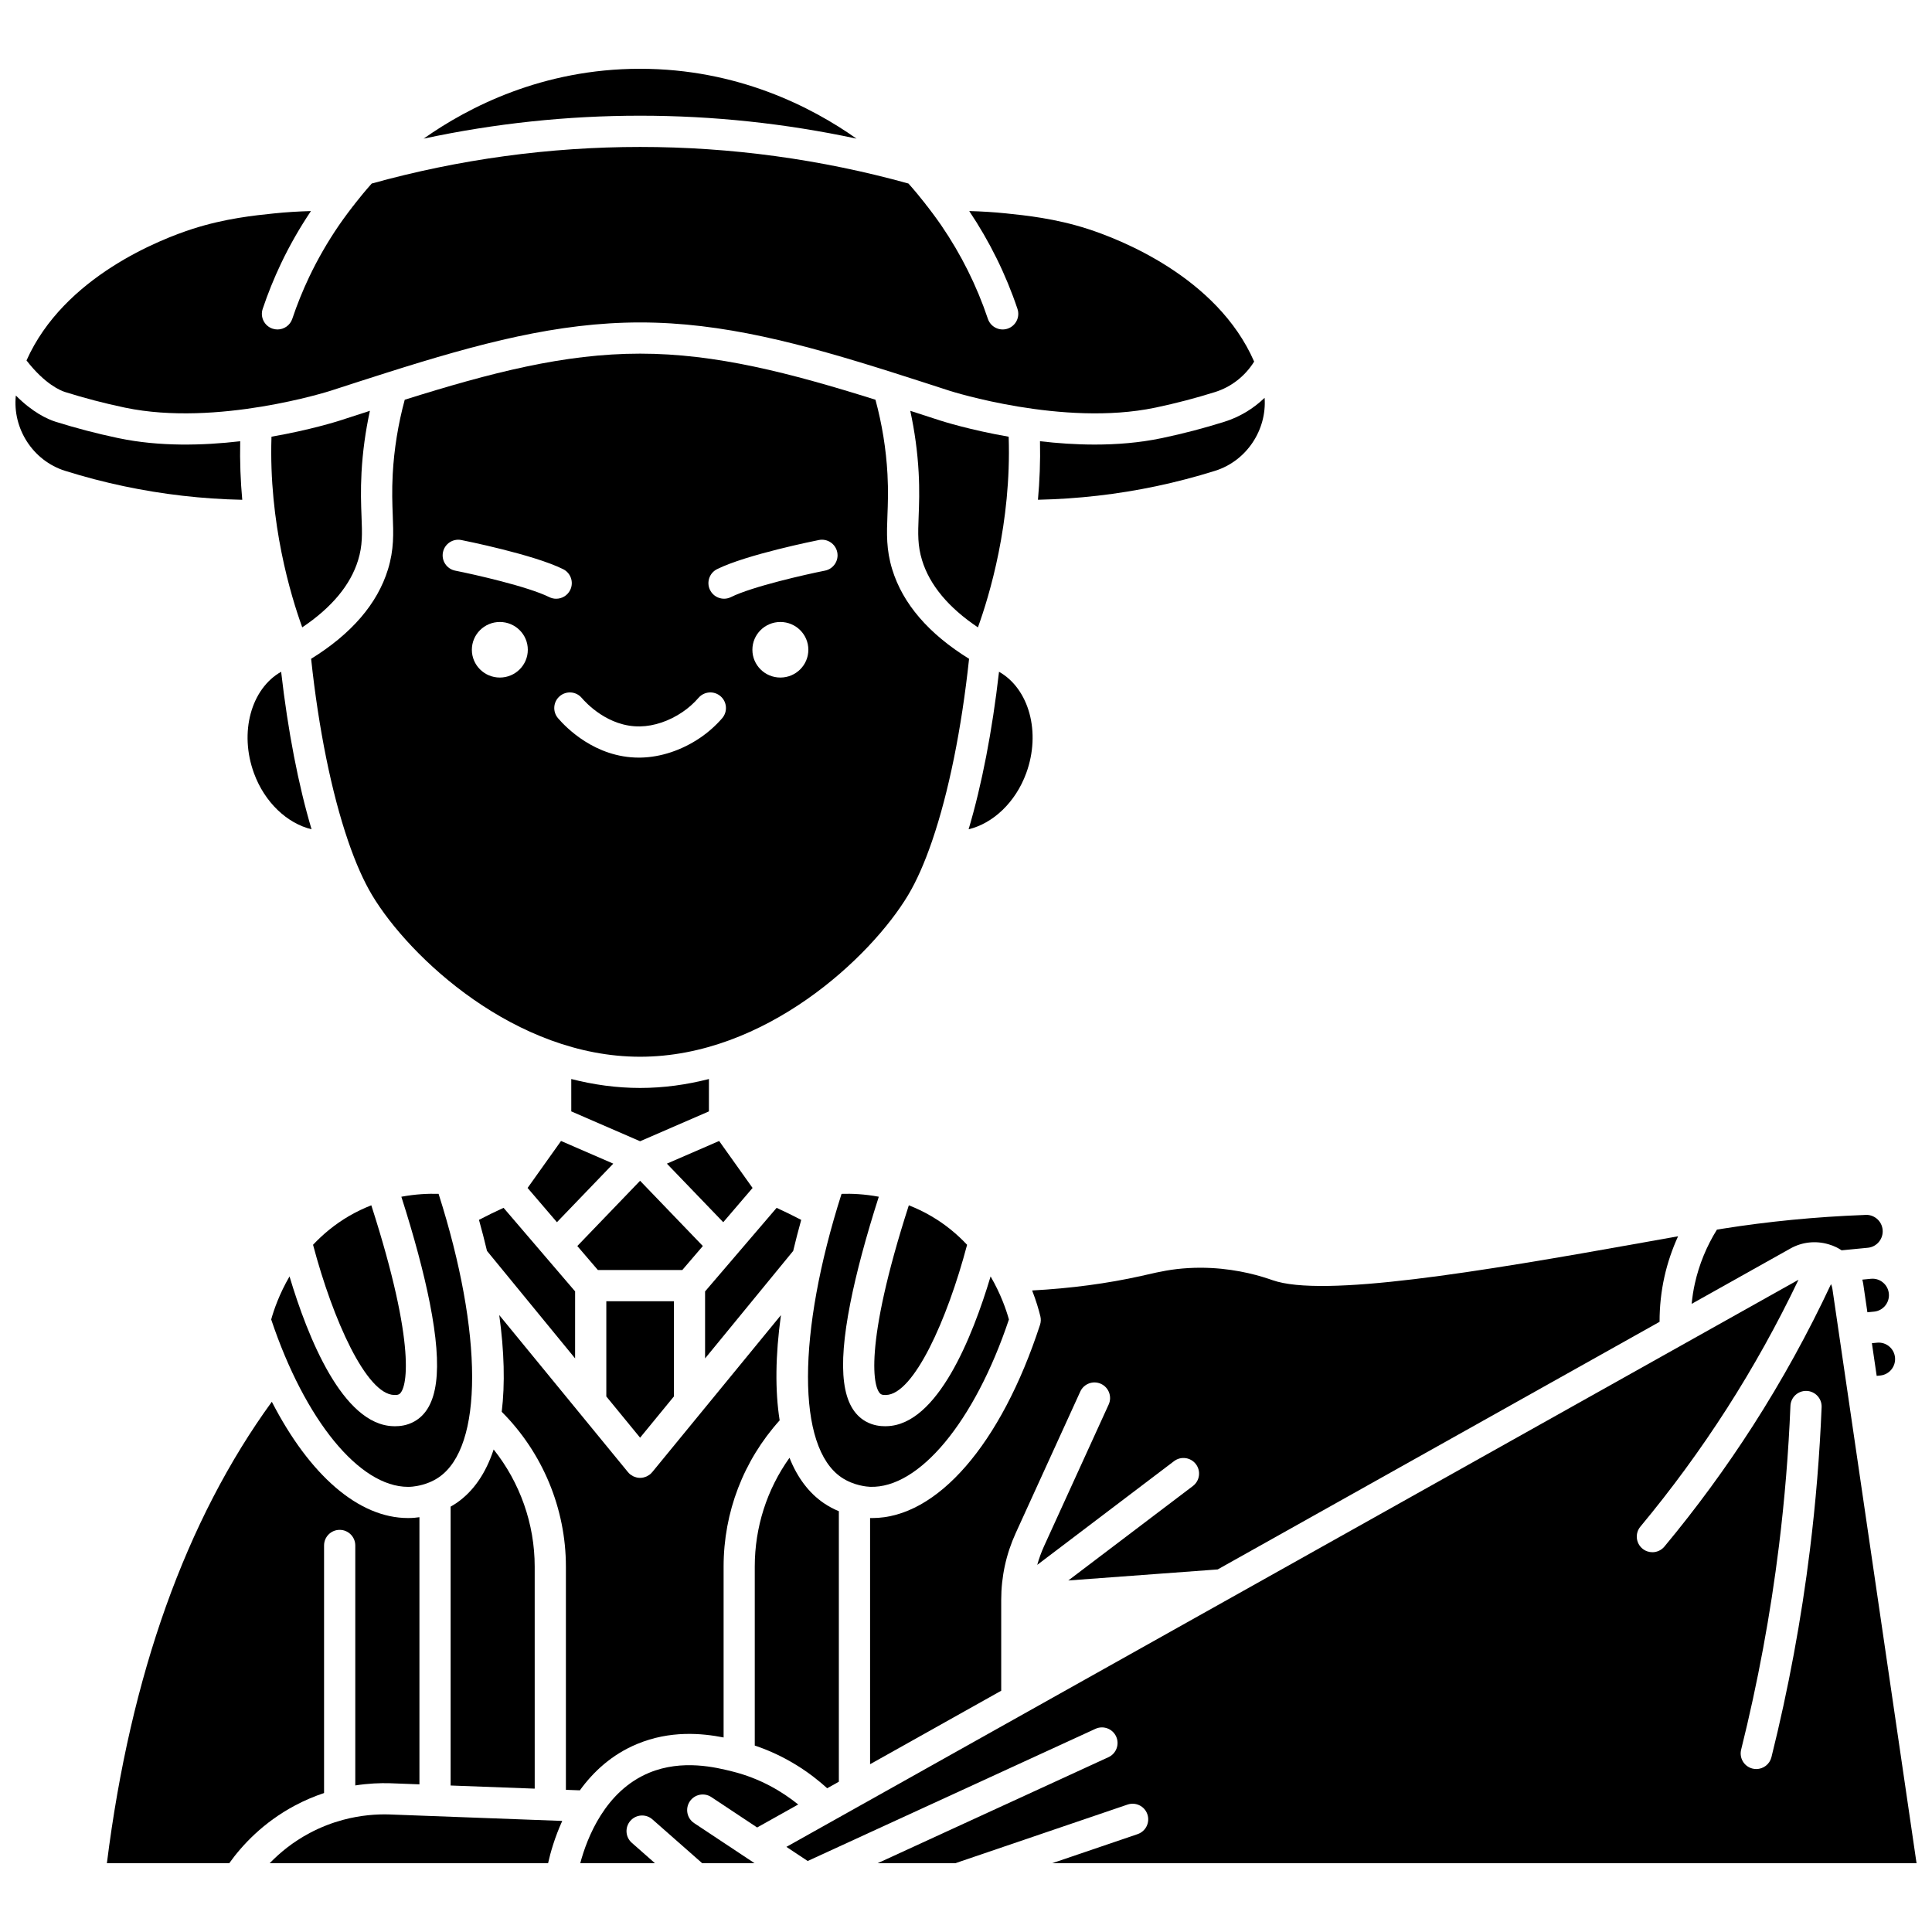 <?xml version="1.0" encoding="UTF-8"?>
<!-- Uploaded to: ICON Repo, www.svgrepo.com, Generator: ICON Repo Mixer Tools -->
<svg width="800px" height="800px" version="1.1" viewBox="144 144 512 512" xmlns="http://www.w3.org/2000/svg">
 <defs>
  <clipPath id="b">
   <path d="m148.09 248h60.906v29h-60.906z"/>
  </clipPath>
  <clipPath id="a">
   <path d="m352 483h299.9v155h-299.9z"/>
  </clipPath>
 </defs>
 <path d="m295.39 429.95 0.004 8.578 18.238 7.914 18.238-7.914 0.004-8.578c-5.867 1.5-11.965 2.367-18.238 2.367-6.281 0-12.383-0.867-18.246-2.367z"/>
 <path d="m285.7 559.17c0-11.32-3.902-22.289-10.875-31.043-2.086 6.324-5.387 11.148-9.898 14.219-0.5 0.34-1.008 0.645-1.508 0.93v73.902l22.285 0.832z"/>
 <path d="m226.96 473.88c5.285 19.984 14.152 39.617 21.492 39.805 0.387 0.012 0.91 0.023 1.297-0.195 2.121-1.203 4.731-12.582-7.348-50.074-1.957 0.766-3.949 1.703-5.941 2.863-3.789 2.219-6.91 4.848-9.5 7.602z"/>
 <path d="m384.85 463.42c-12.078 37.492-9.465 48.871-7.348 50.074 0.387 0.219 0.914 0.207 1.301 0.195 7.336-0.188 16.203-19.82 21.488-39.805-2.59-2.758-5.707-5.383-9.504-7.598-1.988-1.164-3.981-2.102-5.938-2.867z"/>
 <path d="m252.12 538.03c0.188 0 0.371-0.004 0.555-0.012 0.508-0.02 2.602-0.164 4.977-1.121 0.016-0.008 0.031-0.012 0.047-0.016 0.844-0.344 1.719-0.785 2.57-1.367 11.844-8.059 11.773-38.074-0.039-75.133-2.699-0.086-6.102 0.062-9.867 0.766 3.379 10.535 5.973 20.219 7.547 28.215 3.512 17.805 2.215 27.762-4.082 31.328-2.019 1.145-4.004 1.273-5.094 1.273-0.191 0-0.359-0.004-0.492-0.008-13.441-0.348-22.711-23.633-27.516-39.691-2.703 4.644-4.156 8.891-4.856 11.406 8.949 26.707 23.375 44.359 36.25 44.359z"/>
 <path d="m242.03 252.87c-2.602 0.84-5.231 1.691-7.926 2.566-0.621 0.199-7.879 2.508-18.156 4.289 0 0.043 0 0.09-0.004 0.133-0.734 22.695 5.113 42 8.152 50.395 7.805-5.242 12.785-11.211 14.805-17.797 1.203-3.914 1.086-6.973 0.906-11.598-0.121-3.207-0.262-6.844 0-11.664 0.301-5.469 1.051-10.934 2.223-16.324z"/>
 <path d="m211.31 348.92c2.828 7.715 8.789 13.297 15.254 14.844-3.484-11.719-6.254-25.965-8.059-41.738-7.934 4.477-11.176 16.039-7.195 26.895z"/>
 <path d="m393.16 255.44c-2.695-0.875-5.328-1.727-7.93-2.566 1.172 5.391 1.922 10.855 2.219 16.328 0.262 4.82 0.121 8.457 0 11.664-0.176 4.629-0.293 7.684 0.906 11.598 2.019 6.582 6.996 12.555 14.805 17.797 3.039-8.395 8.887-27.703 8.152-50.395 0-0.043-0.004-0.09-0.004-0.133-10.273-1.785-17.531-4.094-18.148-4.293z"/>
 <path d="m628.55 473.74c0.031 0.008 0.066 0.02 0.098 0.027 0.676 0.203 1.344 0.445 1.984 0.762 0.492 0.242 0.965 0.516 1.418 0.816l6.957-0.676c2.391-0.234 4.141-2.375 3.91-4.773-0.113-1.164-0.668-2.215-1.57-2.953-0.895-0.738-2.023-1.082-3.18-0.973-0.082 0.008-0.164 0.012-0.242 0.016-12.703 0.48-25.32 1.707-37.512 3.648-0.449 0.074-0.934 0.152-1.41 0.227-2.754 4.434-4.723 9.234-5.852 14.297-0.395 1.77-0.664 3.566-0.848 5.375l26.207-14.684c3.09-1.73 6.707-2.09 10.039-1.109z"/>
 <path d="m639.82 482.89-2.285 0.223c0.102 0.406 0.199 0.816 0.258 1.238l1.086 7.414 1.777-0.172c2.391-0.234 4.144-2.375 3.91-4.773-0.113-1.164-0.668-2.215-1.57-2.953-0.891-0.742-2.019-1.09-3.176-0.977z"/>
 <path d="m459.01 480.05c-4.512 0.254-7.688 0.977-11.051 1.746l-1.461 0.332c-9.066 2.027-18.793 3.312-28.969 3.859 1.07 2.746 1.758 5.121 2.176 6.84 0.184 0.746 0.152 1.527-0.086 2.262-10.34 31.715-27.312 51.211-44.473 51.211-0.191 0-0.379-0.008-0.566-0.012v65.246l34.75-19.473v-24.066c0-6.164 1.297-12.133 3.856-17.738l17.098-37.48c0.949-2.078 3.402-2.992 5.477-2.047 2.078 0.949 2.992 3.402 2.047 5.481l-17.098 37.48c-0.746 1.637-1.355 3.309-1.832 5.016l36.254-27.488c1.82-1.379 4.414-1.02 5.793 0.797 1.379 1.82 1.023 4.414-0.797 5.793l-33.016 25.031 39.59-2.926 117.1-65.617c-0.008-4.023 0.418-8.031 1.289-11.945 0.828-3.707 2.047-7.289 3.617-10.727-2.844 0.504-5.891 1.051-9.113 1.629-44.238 7.934-85.051 14.676-98.352 10.008-0.344-0.121-1.355-0.477-2.731-0.891-4.375-1.309-11.312-2.785-19.504-2.32z"/>
 <path d="m640.07 499.96 1.27 8.66 0.949-0.094c2.391-0.234 4.141-2.375 3.91-4.773-0.113-1.164-0.668-2.215-1.57-2.953-0.895-0.738-2.023-1.086-3.18-0.973z"/>
 <path d="m330.26 474.21-16.633-17.293-16.633 17.293 5.449 6.359h22.371z"/>
 <path d="m304.68 488.84v25.238l8.953 10.922 8.953-10.922v-25.238z"/>
 <path d="m226.45 318.59c1.992 18.684 5.441 35.504 9.754 48.137 0.043 0.109 0.082 0.219 0.113 0.332 1.938 5.625 4.047 10.41 6.277 14.137 9.918 16.566 37.969 42.852 71.039 42.852 33.066 0 61.121-26.285 71.039-42.852 2.231-3.727 4.34-8.512 6.277-14.137 0.031-0.113 0.074-0.223 0.113-0.332 4.312-12.633 7.758-29.453 9.754-48.137-10.723-6.633-17.574-14.598-20.367-23.699-1.613-5.254-1.453-9.465-1.266-14.34 0.117-3.027 0.246-6.461 0.008-10.902-0.359-6.629-1.434-13.25-3.184-19.715-22.762-7.144-42.293-12.215-62.375-12.215-20.082 0-39.613 5.074-62.371 12.215-1.75 6.465-2.824 13.086-3.184 19.715-0.238 4.438-0.109 7.871 0.008 10.902 0.188 4.875 0.348 9.082-1.266 14.34-2.797 9.102-9.645 17.062-20.371 23.699zm50.012 4.969c-4.094 0-7.414-3.297-7.414-7.363 0-4.066 3.32-7.363 7.414-7.363s7.414 3.297 7.414 7.363c0 4.066-3.32 7.363-7.414 7.363zm74.344 0c-4.094 0-7.414-3.297-7.414-7.363 0-4.066 3.32-7.363 7.414-7.363s7.414 3.297 7.414 7.363c0 4.066-3.316 7.363-7.414 7.363zm-16.77-28.73c7.82-3.883 26.207-7.562 26.984-7.719 2.234-0.445 4.414 1.012 4.863 3.25 0.445 2.238-1.012 4.418-3.25 4.863-5.008 0.996-19.246 4.195-24.918 7.012-0.59 0.293-1.219 0.434-1.836 0.434-1.52 0-2.984-0.844-3.707-2.297-1.016-2.043-0.18-4.527 1.863-5.543zm-20.398 41.676c3.703-0.066 7.676-1.406 11.18-3.769 1.59-1.07 3.039-2.352 4.312-3.816 1.5-1.723 4.113-1.902 5.836-0.402 1.723 1.5 1.902 4.113 0.402 5.836-1.746 2.004-3.742 3.769-5.93 5.242-4.812 3.242-10.371 5.078-15.648 5.176-0.156 0.004-0.312 0.004-0.465 0.004-11.605 0-19.336-7.981-21.449-10.453-1.484-1.734-1.277-4.348 0.457-5.828 1.734-1.484 4.348-1.281 5.828 0.457 1.102 1.293 6.992 7.719 15.477 7.555zm-52.25-46.141c0.445-2.238 2.625-3.695 4.863-3.25 0.777 0.156 19.168 3.836 26.984 7.719 2.047 1.016 2.879 3.496 1.863 5.543-0.723 1.453-2.188 2.297-3.707 2.297-0.617 0-1.246-0.141-1.836-0.434-5.676-2.82-19.91-6.019-24.918-7.012-2.242-0.449-3.699-2.625-3.25-4.863z"/>
 <path d="m415.95 348.92c3.981-10.855 0.738-22.418-7.199-26.895-1.801 15.773-4.574 30.02-8.059 41.742 6.473-1.551 12.43-7.133 15.258-14.848z"/>
 <path d="m234.88 626.29c-0.012 0.004-0.023 0.008-0.039 0.012-2.809 0.758-5.785 1.875-8.812 3.488-4.402 2.348-7.867 5.191-10.551 7.981h73.77c0.625-2.801 1.77-6.856 3.754-11.207l-45.965-1.719c-3.168-0.09-7.418 0.172-12.156 1.445z"/>
 <path d="m229.88 619.17v-65.605c0-2.285 1.852-4.137 4.137-4.137s4.137 1.852 4.137 4.137v63.594c3.481-0.539 6.606-0.66 9.16-0.582l7.84 0.293v-70.797c-0.953 0.141-1.703 0.191-2.137 0.207-0.301 0.012-0.598 0.016-0.898 0.016-13.094 0-26.07-11.352-36.082-30.816-22.762 31.324-37.457 72.418-43.711 122.29h32.426c3.43-4.797 8.988-10.797 17.391-15.277 2.629-1.402 5.227-2.481 7.738-3.32z"/>
 <g clip-path="url(#b)">
  <path d="m208.2 276.45c-0.449-4.91-0.66-10.109-0.543-15.516-9.918 1.156-21.391 1.445-32.141-0.797l-0.414-0.086c-5.481-1.156-10.973-2.598-16.328-4.273-2.266-0.711-6.148-2.512-10.574-6.961-0.926 8.684 4.465 17.262 13.051 19.957 5.102 1.602 10.34 2.973 15.562 4.074 10.266 2.168 20.797 3.387 31.387 3.602z"/>
 </g>
 <path d="m312.86 606.17c8.746-3.637 17.145-2.856 22.902-1.723v-45.273c0-14.43 5.266-28.105 14.855-38.766-1.238-7.82-1.137-17.203 0.34-27.887l-34.105 41.605c-0.004 0.004-0.004 0.004-0.004 0.008l-0.012 0.012c-0.023 0.027-0.051 0.047-0.074 0.07-0.152 0.18-0.316 0.352-0.504 0.504-0.02 0.016-0.039 0.023-0.059 0.039-0.066 0.051-0.133 0.09-0.203 0.137-0.168 0.117-0.34 0.223-0.516 0.312-0.082 0.043-0.164 0.078-0.25 0.113-0.184 0.078-0.371 0.141-0.562 0.188-0.074 0.02-0.148 0.043-0.227 0.059-0.266 0.051-0.535 0.086-0.809 0.086h-0.004-0.004c-0.27 0-0.539-0.035-0.805-0.086-0.078-0.016-0.152-0.039-0.227-0.059-0.188-0.047-0.375-0.109-0.559-0.188-0.086-0.035-0.168-0.074-0.254-0.113-0.176-0.086-0.344-0.191-0.508-0.309-0.07-0.047-0.141-0.09-0.207-0.141-0.02-0.016-0.039-0.023-0.059-0.039-0.188-0.152-0.348-0.328-0.504-0.504-0.023-0.027-0.051-0.043-0.074-0.074l-0.012-0.012c-0.004-0.004-0.004-0.004-0.004-0.008l-34.105-41.609c1.336 9.676 1.547 18.281 0.656 25.629 10.828 10.828 17.008 25.648 17.008 41.027v59.152l3.699 0.137c3.562-4.93 8.457-9.492 15.188-12.289z"/>
 <path d="m161.25 247.89c5.102 1.602 10.34 2.973 15.562 4.074l0.387 0.082c24.348 5.078 54.062-4.375 54.363-4.473 5.188-1.684 10.18-3.301 15.039-4.84 0.023-0.008 0.043-0.016 0.066-0.02 24.34-7.707 45.102-13.262 66.965-13.262 21.871 0 42.629 5.559 66.977 13.266 0.016 0.004 0.031 0.012 0.047 0.016 4.863 1.539 9.859 3.16 15.051 4.844 0.297 0.098 30.016 9.551 54.355 4.473l0.324-0.066c5.289-1.117 10.527-2.488 15.629-4.09 4.289-1.344 7.977-4.242 10.348-8.07-9.816-22.5-35.859-32.504-44.145-35.172-8.578-2.762-16.422-3.566-21.613-4.102-3.227-0.332-6.488-0.531-9.75-0.617 5.402 8.055 9.707 16.766 12.785 25.926 0.727 2.164-0.438 4.508-2.602 5.238-2.168 0.727-4.508-0.438-5.238-2.602-2.949-8.77-7.106-17.102-12.355-24.773-0.004-0.008-0.008-0.012-0.012-0.02-0.086-0.129-1.543-2.246-3.695-5.035-0.195-0.203-0.367-0.426-0.516-0.664-1.316-1.68-2.848-3.551-4.473-5.363-23.16-6.43-47.078-9.695-71.117-9.695-24.039 0-47.957 3.266-71.117 9.695-1.629 1.812-3.164 3.688-4.481 5.371-0.148 0.234-0.312 0.449-0.504 0.645-2.148 2.781-3.602 4.894-3.703 5.047-0.004 0.008-0.008 0.012-0.012 0.02-2.984 4.359-5.633 8.961-7.879 13.68-1.707 3.594-3.215 7.324-4.477 11.09-0.578 1.727-2.191 2.82-3.922 2.82-0.438 0-0.879-0.07-1.316-0.215-2.164-0.727-3.332-3.07-2.606-5.234 1.367-4.078 3-8.117 4.848-12.008 2.277-4.797 4.957-9.469 7.941-13.922-3.266 0.09-6.523 0.289-9.754 0.621-5.191 0.535-13.035 1.34-21.613 4.102-8.25 2.656-34.09 12.582-44.012 34.867 4.863 6.273 8.996 7.981 10.223 8.367z"/>
 <g clip-path="url(#a)">
  <path d="m445.49 630.06-22.656 7.711h229.07l-22.297-152.21c-0.066-0.445-0.191-0.863-0.367-1.258-6.047 12.922-12.977 25.508-20.66 37.48-7.137 11.125-15.043 21.922-23.5 32.082-0.816 0.98-1.996 1.488-3.18 1.488-0.934 0-1.871-0.312-2.644-0.957-1.754-1.461-1.996-4.07-0.535-5.824 8.238-9.902 15.941-20.418 22.895-31.262 7.016-10.938 13.387-22.406 19.008-34.168l-268.22 150.3 5.641 3.742 76.258-35.027c2.074-0.957 4.531-0.043 5.484 2.031 0.953 2.074 0.043 4.531-2.031 5.484l-61.168 28.098h20.574l45.66-15.543c2.16-0.73 4.512 0.418 5.246 2.582 0.734 2.164-0.418 4.512-2.582 5.25zm159.93-22.379c4.414-17.723 7.785-35.887 10.02-53.984 1.516-12.281 2.539-24.77 3.043-37.125 0.094-2.281 2-4.047 4.301-3.965 2.281 0.094 4.055 2.019 3.965 4.301-0.512 12.582-1.555 25.301-3.098 37.801-2.273 18.43-5.707 36.922-10.203 54.969-0.469 1.879-2.156 3.137-4.008 3.137-0.332 0-0.668-0.039-1-0.121-2.223-0.551-3.57-2.797-3.019-5.012z"/>
 </g>
 <path d="m332.52 620.25 12.133 8.051 10.879-6.094c-4.219-3.402-10.023-6.902-17.449-8.75-4.309-1.074-13.27-3.301-22.059 0.348-5.824 2.422-9.934 6.719-12.812 11.262-0.016 0.023-0.027 0.047-0.043 0.066-2.848 4.508-4.492 9.246-5.394 12.633h19.793l-6.133-5.402c-1.715-1.508-1.879-4.121-0.371-5.836 1.512-1.715 4.125-1.879 5.836-0.371l13.184 11.609h13.883l-16.016-10.625c-1.902-1.262-2.422-3.828-1.16-5.731 1.262-1.906 3.828-2.426 5.731-1.16z"/>
 <path d="m296.41 486.23-8.094-9.453c-0.027-0.031-0.055-0.062-0.078-0.094l-10.789-12.598c-2.188 1.004-4.363 2.066-6.516 3.188 0.781 2.801 1.484 5.543 2.125 8.23l23.348 28.484z"/>
 <path d="m344.02 606.59c8.406 2.809 14.789 7.316 19.195 11.316l3.09-1.73v-71.691c-1.301-0.535-2.652-1.227-3.977-2.133-3.977-2.707-7.012-6.769-9.105-12.02-5.973 8.367-9.203 18.375-9.203 28.844z"/>
 <path d="m356.33 467.28c-2.148-1.121-4.328-2.184-6.516-3.188l-10.789 12.598c-0.027 0.031-0.051 0.062-0.078 0.094l-8.094 9.453v17.758l23.348-28.484c0.645-2.688 1.352-5.43 2.129-8.23z"/>
 <path d="m452.16 260.05-0.414 0.086c-5.785 1.207-11.781 1.68-17.629 1.68-5.019 0-9.93-0.352-14.508-0.887 0.117 5.402-0.094 10.605-0.543 15.512 10.566-0.223 21.125-1.43 31.387-3.598 5.223-1.102 10.457-2.477 15.562-4.074 8.379-2.629 13.73-10.863 13.121-19.34-2.996 2.887-6.637 5.086-10.645 6.34-5.359 1.688-10.852 3.125-16.332 4.281z"/>
 <path d="m374.57 538.02c13.023 0.473 27.73-17.258 36.805-44.348-0.699-2.516-2.156-6.762-4.856-11.406-4.805 16.059-14.074 39.34-27.512 39.688-0.133 0.004-0.297 0.008-0.492 0.008-1.09 0-3.074-0.133-5.094-1.273-6.297-3.57-7.594-13.523-4.082-31.328 1.578-7.996 4.172-17.68 7.551-28.215-3.769-0.703-7.176-0.852-9.871-0.762-11.812 37.059-11.883 67.074-0.043 75.133 3.281 2.227 6.902 2.477 7.594 2.504z"/>
 <path d="m343.44 458.82-8.863-12.449-13.844 6.008 14.934 15.52z"/>
 <path d="m370.99 180.74c-11.953-8.438-31.605-18.512-57.363-18.512h-0.152c-25.68 0.039-45.277 10.09-57.207 18.512 18.836-4.031 38.062-6.078 57.359-6.078 19.301 0 38.523 2.047 57.363 6.078z"/>
 <path d="m292.68 446.37-8.863 12.449 7.777 9.078 14.93-15.52z"/>
</svg>